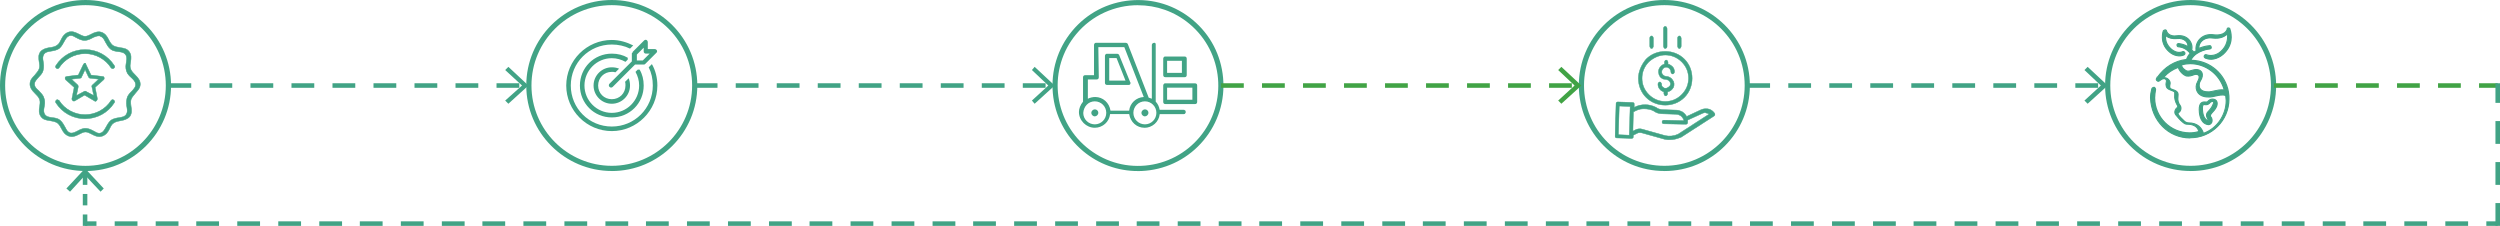 <svg xmlns="http://www.w3.org/2000/svg" id="uuid-6a4c4936-f967-416c-a004-f93ef4fc30ae" viewBox="0 0 548.67 49.57"><defs><style>.uuid-b5218d3d-4b6a-471a-b7f1-2fc9127f484f,.uuid-cfdfd6b6-acf0-455b-a9b1-c056a2db879e{fill:#41a385;}.uuid-b5218d3d-4b6a-471a-b7f1-2fc9127f484f,.uuid-cfdfd6b6-acf0-455b-a9b1-c056a2db879e,.uuid-fe1c3a99-3a9e-4082-acbf-4ecf97f3618c{stroke-width:0px;}.uuid-cfdfd6b6-acf0-455b-a9b1-c056a2db879e{fill-rule:evenodd;}.uuid-fe1c3a99-3a9e-4082-acbf-4ecf97f3618c{fill:#41a345;}</style></defs><g id="uuid-1b2e21a1-547c-4c79-88b9-bb7f0d6a20ca"><path class="uuid-b5218d3d-4b6a-471a-b7f1-2fc9127f484f" d="M18.77,37.53C8.42,37.53,0,29.11,0,18.77S8.42,0,18.77,0s18.77,8.42,18.77,18.77-8.42,18.77-18.77,18.77ZM18.77,1.13C9.04,1.13,1.13,9.04,1.13,18.77s7.91,17.63,17.63,17.63,17.63-7.91,17.63-17.63S28.49,1.13,18.77,1.13Z"></path><path class="uuid-b5218d3d-4b6a-471a-b7f1-2fc9127f484f" d="M134.27,37.53c-10.35,0-18.77-8.42-18.77-18.77S123.92,0,134.27,0s18.77,8.42,18.77,18.77-8.42,18.77-18.77,18.77ZM134.27,1.13c-9.72,0-17.63,7.91-17.63,17.63s7.91,17.63,17.63,17.63,17.63-7.91,17.63-17.63-7.91-17.63-17.63-17.63Z"></path><path class="uuid-b5218d3d-4b6a-471a-b7f1-2fc9127f484f" d="M249.71,37.54c-4.38,0-8.59-1.52-11.99-4.36-7.94-6.63-9.01-18.49-2.38-26.43h0c3.21-3.85,7.73-6.21,12.72-6.66,4.99-.45,9.86,1.07,13.71,4.28,3.85,3.21,6.21,7.73,6.66,12.72s-1.07,9.86-4.28,13.71c-3.21,3.85-7.73,6.21-12.72,6.67-.57.05-1.15.08-1.72.08ZM249.76,1.14c-5.05,0-10.07,2.15-13.55,6.33h0c-6.23,7.46-5.23,18.61,2.24,24.84,3.62,3.02,8.2,4.45,12.88,4.03,4.69-.42,8.94-2.65,11.96-6.26,6.23-7.47,5.23-18.61-2.24-24.84-3.29-2.75-7.3-4.09-11.29-4.09Z"></path><path class="uuid-b5218d3d-4b6a-471a-b7f1-2fc9127f484f" d="M365.27,37.53c-10.35,0-18.77-8.42-18.77-18.77S354.92,0,365.27,0s18.77,8.42,18.77,18.77-8.42,18.77-18.77,18.77ZM365.27,1.13c-9.72,0-17.63,7.91-17.63,17.63s7.91,17.63,17.63,17.63,17.63-7.91,17.63-17.63-7.91-17.63-17.63-17.63Z"></path><path class="uuid-b5218d3d-4b6a-471a-b7f1-2fc9127f484f" d="M480.77,37.53c-10.35,0-18.77-8.42-18.77-18.77S470.42,0,480.77,0s18.77,8.42,18.77,18.77-8.42,18.77-18.77,18.77ZM480.77,1.13c-9.72,0-17.63,7.91-17.63,17.63s7.91,17.63,17.63,17.63,17.63-7.91,17.63-17.63-7.91-17.63-17.63-17.63Z"></path><path class="uuid-b5218d3d-4b6a-471a-b7f1-2fc9127f484f" d="M113.97,19.27h-5v-1h5v1ZM104.97,19.27h-5v-1h5v1ZM95.97,19.27h-5v-1h5v1ZM86.97,19.27h-5v-1h5v1ZM77.97,19.27h-5v-1h5v1ZM68.97,19.27h-5v-1h5v1ZM59.97,19.27h-5v-1h5v1ZM50.97,19.27h-5v-1h5v1ZM41.97,19.27h-5v-1h5v1Z"></path><polygon class="uuid-b5218d3d-4b6a-471a-b7f1-2fc9127f484f" points="111.57 22.77 110.87 22.07 114.57 18.77 110.87 15.37 111.57 14.67 115.97 18.77 111.57 22.77"></polygon><path class="uuid-b5218d3d-4b6a-471a-b7f1-2fc9127f484f" d="M460.47,19.27h-5v-1h5v1ZM451.47,19.27h-5v-1h5v1ZM442.47,19.27h-5v-1h5v1ZM433.47,19.27h-5v-1h5v1ZM424.47,19.27h-5v-1h5v1ZM415.47,19.27h-5v-1h5v1ZM406.47,19.27h-5v-1h5v1ZM397.47,19.27h-5v-1h5v1ZM388.47,19.27h-5v-1h5v1Z"></path><polygon class="uuid-b5218d3d-4b6a-471a-b7f1-2fc9127f484f" points="458.17 22.77 457.47 22.07 461.07 18.77 457.47 15.37 458.17 14.67 462.57 18.77 458.17 22.77"></polygon><path class="uuid-fe1c3a99-3a9e-4082-acbf-4ecf97f3618c" d="M344.97,19.27h-5v-1h5v1ZM335.97,19.27h-5v-1h5v1ZM326.97,19.27h-5v-1h5v1ZM317.97,19.27h-5v-1h5v1ZM308.97,19.27h-5v-1h5v1ZM299.97,19.27h-5v-1h5v1ZM290.97,19.27h-5v-1h5v1ZM281.97,19.27h-5v-1h5v1ZM272.97,19.27h-5v-1h5v1Z"></path><polygon class="uuid-fe1c3a99-3a9e-4082-acbf-4ecf97f3618c" points="342.67 22.77 341.97 22.07 345.57 18.77 341.97 15.37 342.67 14.67 347.07 18.77 342.67 22.77"></polygon><path class="uuid-b5218d3d-4b6a-471a-b7f1-2fc9127f484f" d="M229.47,19.27h-5v-1h5v1ZM220.47,19.27h-5v-1h5v1ZM211.47,19.27h-5v-1h5v1ZM202.47,19.27h-5v-1h5v1ZM193.47,19.27h-5v-1h5v1ZM184.47,19.27h-5v-1h5v1ZM175.47,19.27h-5v-1h5v1ZM166.47,19.27h-5v-1h5v1ZM157.47,19.27h-5v-1h5v1Z"></path><polygon class="uuid-b5218d3d-4b6a-471a-b7f1-2fc9127f484f" points="227.07 22.77 226.47 22.07 230.07 18.77 226.47 15.37 227.07 14.67 231.47 18.77 227.07 22.77"></polygon><path class="uuid-fe1c3a99-3a9e-4082-acbf-4ecf97f3618c" d="M548.17,19.27h-4.1v-1h4.1v1ZM540.07,19.27h-5v-1h5v1ZM531.07,19.27h-5v-1h5v1ZM522.07,19.27h-5v-1h5v1ZM513.07,19.27h-5v-1h5v1ZM504.07,19.27h-5v-1h5v1Z"></path><rect class="uuid-b5218d3d-4b6a-471a-b7f1-2fc9127f484f" x="18.67" y="48.57" width="2.5" height="1"></rect><path class="uuid-b5218d3d-4b6a-471a-b7f1-2fc9127f484f" d="M541.67,49.57h-5v-1h5v1ZM532.67,49.57h-5v-1h5v1ZM523.67,49.57h-5v-1h5v1ZM514.77,49.57h-5v-1h5v1ZM505.77,49.57h-5v-1h5v1ZM496.77,49.57h-5v-1h5v1ZM487.77,49.57h-5v-1h5v1ZM478.87,49.57h-5v-1h5v1ZM469.87,49.57h-5v-1h5v1ZM460.87,49.57h-5v-1h5v1ZM451.87,49.57h-5v-1h5v1ZM442.97,49.57h-5v-1h5v1ZM433.97,49.57h-5v-1h5v1ZM424.97,49.57h-5v-1h5v1ZM416.07,49.57h-5v-1h5v1ZM407.07,49.57h-5v-1h5v1ZM398.07,49.57h-5v-1h5v1ZM389.07,49.57h-5v-1h5v1ZM380.17,49.57h-5v-1h5v1ZM371.17,49.57h-5v-1h5v1ZM362.17,49.57h-5v-1h5v1ZM353.17,49.57h-5v-1h5v1ZM344.27,49.57h-5v-1h5v1ZM335.27,49.57h-5v-1h5v1ZM326.27,49.57h-5v-1h5v1ZM317.27,49.57h-5v-1h5v1ZM308.37,49.57h-5v-1h5v1ZM299.37,49.57h-5v-1h5v1ZM290.37,49.57h-5v-1h5v1ZM281.37,49.57h-5v-1h5v1ZM272.47,49.57h-5v-1h5v1ZM263.47,49.57h-5v-1h5v1ZM254.47,49.57h-5v-1h5v1ZM245.57,49.57h-5v-1h5v1ZM236.57,49.57h-5v-1h5v1ZM227.57,49.57h-5v-1h5v1ZM218.57,49.57h-5v-1h5v1ZM209.67,49.57h-5v-1h5v1ZM200.67,49.57h-5v-1h5v1ZM191.67,49.57h-5v-1h5v1ZM182.67,49.57h-5v-1h5v1ZM173.77,49.57h-5v-1h5v1ZM164.77,49.57h-5v-1h5v1ZM155.77,49.57h-5v-1h5v1ZM146.77,49.57h-5v-1h5v1ZM137.87,49.57h-5v-1h5v1ZM128.87,49.57h-5v-1h5v1ZM119.87,49.57h-5v-1h5v1ZM110.87,49.57h-5v-1h5v1ZM101.97,49.57h-5v-1h5v1ZM92.97,49.57h-5v-1h5v1ZM83.97,49.57h-5v-1h5v1ZM75.07,49.57h-5v-1h5v1ZM66.07,49.57h-5v-1h5v1ZM57.07,49.57h-5v-1h5v1ZM48.07,49.57h-5v-1h5v1ZM39.17,49.57h-5v-1h5v1ZM30.17,49.57h-5v-1h5v1Z"></path><rect class="uuid-b5218d3d-4b6a-471a-b7f1-2fc9127f484f" x="545.67" y="48.57" width="2.5" height="1"></rect><path class="uuid-b5218d3d-4b6a-471a-b7f1-2fc9127f484f" d="M548.67,49.57h-1v-5h1v5ZM548.67,40.57h-1v-5h1v5ZM548.67,31.57h-1v-5h1v5ZM548.67,22.57h-1v-4.3h1v4.3Z"></path><rect class="uuid-b5218d3d-4b6a-471a-b7f1-2fc9127f484f" x="18.17" y="47.07" width="1" height="2.5"></rect><rect class="uuid-b5218d3d-4b6a-471a-b7f1-2fc9127f484f" x="18.17" y="42.57" width="1" height="2.5"></rect><rect class="uuid-b5218d3d-4b6a-471a-b7f1-2fc9127f484f" x="18.17" y="38.07" width="1" height="2.5"></rect><polygon class="uuid-b5218d3d-4b6a-471a-b7f1-2fc9127f484f" points="22.77 41.37 22.07 42.07 18.67 38.47 15.37 42.07 14.57 41.37 18.67 36.97 22.77 41.37"></polygon><path class="uuid-b5218d3d-4b6a-471a-b7f1-2fc9127f484f" d="M480.67,30.27c4.7,0,8.5-3.8,8.5-8.5,0-.5,0-.9-.1-1.4v-.1c-.7-4-4.2-7-8.3-7,1.1-2.2,4.1-2.5,4.2-2.5.2,0,.4-.2.3-.4,0-.2-.2-.4-.4-.3-.1,0-1.2.1-2.3.6-.1-1.3,1.1-2.6,3.1-2.3,1.7.2,2.6-.4,3.2-.9.1.9,0,2.6-1.5,3.9-1,.9-2.3,1-3.1.7-.2-.1-.4,0-.5.2s0,.4.2.5c1.1.5,2.6.3,3.9-.8,2.8-2.5,1.5-5.5,1.5-5.6s-.2-.2-.3-.2c-.2,0-.3.1-.3.3,0,.1-.5,1.5-2.9,1.2-2.7-.4-4.2,1.7-3.9,3.5-.2.1-.3.2-.5.3-.2-.2-.3-.3-.5-.5.4-1.5-.9-3.4-3.2-3.1-1.8.3-2.3-.9-2.3-1,0-.2-.2-.3-.3-.3s-.3.1-.4.2c0,0-1,2.6,1.3,4.6,1,.9,2.3,1.1,3.2.7.2-.1.3-.3.2-.5-.1-.2-.3-.3-.5-.2-.6.3-1.6.2-2.5-.6-1.2-1.1-1.3-2.2-1.2-3,.5.5,1.3.8,2.5.7,1.6-.2,2.5.8,2.4,1.8-.6-.4-1.3-.6-2-.7-.2,0-.4.1-.4.3s.1.4.3.4c1.1.1,1.9.6,2.6,1.4-.3.4-.6.8-.8,1.4-4.6.5-6.6,4.3-6.6,4.2-.1.2,0,.4.2.5.1.1.3.1.4,0,.3-.2.6-.5,1.1-.5.3,0,.5.3.5.5s-.3.9.1,1.5c.5.6,1.5.6,1.7,1v.6c-.1.8.2,1.6.6,2.3.1.2.1.4-.1.5-.5.4-.6,1.1-.3,1.5.5.6,1,1.2,1.5,1.6s.6.5,1.2.5c.2,0,1,0,1.7.5.4.3.6.7.7,1.1-.6.2-1.3.3-2,.3-4.3,0-7.7-3.5-7.7-7.7,0-.6.1-1.2.2-1.8,0-.2-.1-.4-.3-.5-.2,0-.4.1-.5.3-.2.7-.3,1.4-.3,2,.2,5,4,8.8,8.7,8.8h0ZM488.17,19.77c-1.1-.2-2.3.3-3.3.4-.5,0-1.1,0-1.6-.3s-.7-.8-.6-1.4c0-.4.3-.8.5-1.2.6-1.4-.4-2.3-1.8-1.9-1.1.3-1.3.5-2.2-.3-.2-.2-.4-.6-.4-.8.6-.2,1.3-.3,1.9-.3,3.6,0,6.6,2.5,7.5,5.8h0ZM480.27,26.97q-.4,0-.8-.3c-.5-.5-1-.9-1.4-1.5-.1-.2-.1-.4.1-.5.5-.3.6-1.1.3-1.5-.4-.5-.6-1.2-.5-1.8,0-.3.1-.6,0-.9-.3-.8-1.4-.7-1.7-1.1-.1-.1-.1-.3-.1-.5s.1-.4.1-.6c0-.6-.6-1.2-1.2-1.2h-.3c.9-1.1,2-1.8,3.3-2.3.2.8,1.1,1.7,1.8,1.9.6.1,1.2-.1,1.7-.3.3-.1.8-.1,1,.2.1.2.1.5,0,.8s-.3.6-.5,1.1c-.4,1.4.5,2.8,2.5,2.8h.5c1.1-.1,2.5-.7,3.4-.3,0,.4.1.7.1,1.1,0,3.3-2.1,6.2-5,7.2-.4-1.3-1.4-2.3-3.3-2.3h0Z"></path><path class="uuid-b5218d3d-4b6a-471a-b7f1-2fc9127f484f" d="M480.67,30.39c-4.83,0-8.62-3.83-8.82-8.92,0-.64.11-1.34.3-2.04.12-.25.36-.39.62-.39h.06c.23.13.37.36.37.62v.04c-.1.58-.2,1.18-.2,1.76,0,4.18,3.4,7.58,7.58,7.58.66,0,1.3-.09,1.85-.26-.12-.39-.32-.69-.62-.92-.3-.22-.83-.48-1.62-.48-.62,0-.76-.11-1.22-.48l-.06-.05c-.51-.41-1.02-1.02-1.51-1.61-.37-.49-.22-1.26.31-1.68.07-.04.1-.07.11-.11.02-.06,0-.14-.04-.24-.5-.88-.7-1.65-.61-2.37v-.55c-.09-.13-.33-.22-.6-.32-.37-.14-.79-.29-1.08-.63-.35-.52-.23-1.1-.16-1.41.02-.07.03-.14.03-.17,0-.13-.15-.38-.38-.38-.37,0-.62.18-.86.36-.06.04-.11.08-.17.12-.1.11-.4.13-.54,0-.13-.07-.23-.18-.27-.3-.04-.12-.03-.24.03-.36l.24-.47v.13c1.57-2.23,3.83-3.62,6.38-3.92.19-.54.46-.92.73-1.28-.71-.79-1.49-1.2-2.45-1.28h0c-.23,0-.41-.22-.41-.52,0-.28.26-.42.52-.42.76.11,1.37.3,1.88.6-.02-.36-.17-.7-.44-.96-.42-.41-1.08-.59-1.82-.5-1.03.08-1.84-.1-2.41-.57-.06,1,.33,1.87,1.18,2.65.88.78,1.81.85,2.36.58.25-.12.53-.02.67.26.12.25.02.53-.26.67-1.02.45-2.36.16-3.34-.72-2.34-2.03-1.34-4.71-1.33-4.74l.03-.04c.11-.11.34-.24.49-.24.18,0,.43.16.43.42,0,0,.4,1.17,2.15.88,1.1-.14,2.1.2,2.75.94.55.63.79,1.49.61,2.24l.38.38c.06-.03.11-.07.16-.1.06-.04.12-.08.18-.12-.13-.94.2-1.91.89-2.61.78-.79,1.9-1.13,3.16-.94,2.35.29,2.76-1.07,2.76-1.09,0-.26.15-.42.42-.42.15,0,.42.13.42.32,0,0,0,0,.02.05.4,1.23.72,3.61-1.56,5.64-1.26,1.07-2.8,1.38-4.03.82-.14-.07-.25-.18-.29-.31-.04-.12-.03-.24.03-.36.06-.13.16-.22.27-.27.12-.05.27-.05.39.02.75.28,2,.19,2.96-.68,1.4-1.21,1.53-2.76,1.48-3.56-.67.51-1.57.96-3.11.78-.94-.14-1.76.07-2.33.6-.4.37-.63.87-.64,1.39,1.03-.43,1.97-.52,2.15-.53.11-.05.23-.04.34.03.12.08.21.22.22.36.04.11.03.23-.03.33-.08.13-.24.22-.39.22-.03,0-2.84.24-3.99,2.25,4.07.1,7.51,3.05,8.21,7.1v.12c.1.49.1.89.1,1.4,0,4.76-3.87,8.62-8.62,8.62ZM472.74,19.29c-.16,0-.29.09-.36.23-.18.64-.29,1.34-.29,1.94.2,4.94,3.88,8.67,8.57,8.67s8.38-3.76,8.38-8.38c0-.5,0-.89-.1-1.38v-.12c-.7-3.97-4.14-6.88-8.18-6.88h-.2l.09-.18c1.15-2.3,4.28-2.57,4.31-2.57.07,0,.14-.04.18-.1.02-.04.03-.08,0-.12v-.06c-.01-.07-.05-.15-.11-.18-.04-.02-.08-.03-.12,0h-.06c-.12.01-1.19.12-2.25.6l-.16.07v-.18c-.06-.66.2-1.3.7-1.77.62-.58,1.52-.81,2.53-.66,1.59.19,2.46-.34,3.1-.87l.18-.15.03.23c.08.73.1,2.59-1.54,4.01-1.04.94-2.4,1.03-3.23.72-.08-.04-.14-.04-.19-.01-.06.03-.11.08-.15.15-.03.06-.03.11-.02.17.02.07.08.13.16.17,1.14.52,2.58.22,3.76-.78,2.17-1.94,1.86-4.2,1.49-5.38-.02-.08-.03-.1-.03-.13-.01-.02-.13-.07-.17-.07-.13,0-.17.04-.17.17,0,.08-.12.43-.49.76-.4.35-1.17.74-2.55.57-1.18-.18-2.23.13-2.95.87-.65.66-.96,1.61-.81,2.49l.02.09-.08.04c-.1.05-.17.1-.24.14-.08.05-.16.1-.26.16l-.08.04-.62-.62.02-.07c.19-.7-.02-1.5-.54-2.08-.6-.69-1.5-.99-2.52-.86-1.02.17-1.63-.13-1.97-.42-.34-.28-.47-.62-.47-.71,0-.12-.13-.17-.18-.17-.05,0-.2.07-.29.15-.1.29-.83,2.6,1.27,4.44.91.82,2.14,1.09,3.07.68.11-.05.22-.18.14-.33-.06-.11-.18-.22-.33-.14-.62.31-1.68.24-2.64-.62-.98-.9-1.39-1.92-1.24-3.11l.03-.25.18.18c.53.53,1.34.75,2.4.66.83-.1,1.54.1,2.02.57.38.37.56.87.51,1.37l-.02.21-.17-.12c-.52-.34-1.15-.57-1.95-.68-.08,0-.26.04-.26.18,0,.1.04.27.17.27,1.07.1,1.92.55,2.69,1.44l.07.08-.06.08c-.3.4-.59.78-.78,1.36l-.03.08h-.08c-2.6.29-4.88,1.73-6.43,4.05-.03.04-.05.08-.08.11-.02.05-.02.1,0,.15.02.07.08.13.16.17l.03.02s.17.05.22,0c.07-.05.13-.09.18-.13.18-.13.39-.28.65-.36h-.1l.17-.2c.85-1.04,1.92-1.79,3.35-2.34l.13-.05.03.14c.18.72,1.03,1.61,1.71,1.81.55.09,1.13-.1,1.62-.3.32-.11.9-.13,1.15.25.12.24.12.58.01.91-.05.16-.13.31-.22.49-.09.17-.18.37-.28.61-.18.62-.07,1.27.29,1.75.43.57,1.17.88,2.09.88h.5c.34-.03.72-.12,1.12-.2.83-.18,1.69-.37,2.33-.09l.07.03v.08c0,.19.02.36.05.53.02.18.05.36.05.57,0,3.28-2.09,6.29-5.08,7.32l-.12.04-.04-.12c-.31-1.01-1.12-2.21-3.18-2.21-.43,0-.45,0-.88-.32-.14-.14-.26-.26-.39-.38-.38-.36-.73-.7-1.04-1.16-.15-.3-.09-.56.15-.68.19-.11.33-.33.38-.6.05-.27,0-.54-.12-.71-.42-.53-.63-1.27-.52-1.9,0-.08,0-.19.02-.29.02-.19.04-.37-.02-.55-.16-.42-.58-.56-.99-.69-.28-.09-.55-.18-.69-.37-.13-.12-.13-.35-.13-.58,0-.12.03-.22.05-.33.02-.1.05-.19.05-.27,0-.48-.43-.96-.9-1.06.22.12.35.37.35.56,0,.06-.01.13-.04.23-.06.29-.17.78.12,1.2.24.28.62.42.96.55.34.12.63.23.75.46v.06s.01.6.01.6c-.08.68.11,1.4.58,2.24.08.16.1.31.06.44-.03.1-.11.18-.21.24-.45.36-.5.99-.26,1.31.49.58.99,1.19,1.48,1.58l.06.05c.44.35.53.43,1.06.43.86,0,1.44.28,1.77.52.37.28.62.67.75,1.17l.03.11-.11.04c-.6.2-1.31.31-2.04.31-4.31,0-7.83-3.51-7.83-7.83,0-.6.1-1.21.2-1.8,0-.16-.08-.29-.2-.37ZM475.04,16.94h.03c.67,0,1.33.66,1.33,1.32,0,.12-.03.23-.05.33-.02.09-.05.18-.05.27,0,.16,0,.35.06.41.11.14.34.22.58.3.42.14.94.31,1.15.85.08.23.05.45.03.66-.01.1-.02.19-.02.29-.09.58.09,1.25.47,1.72.17.23.24.57.17.92-.07.34-.25.62-.5.77-.05.03-.18.09-.05.34.28.42.63.75,1,1.1.13.12.25.24.38.37q.35.26.71.26c2.13,0,3.02,1.2,3.38,2.26,2.83-1.04,4.8-3.91,4.8-7.04,0-.19-.02-.36-.05-.53-.02-.15-.04-.31-.05-.48-.56-.21-1.34-.04-2.1.13-.39.09-.8.18-1.17.21h-.51c-1,0-1.82-.35-2.29-.98-.41-.55-.53-1.27-.33-1.98.11-.27.21-.47.29-.65.09-.17.16-.32.21-.46.09-.27.09-.54,0-.7-.15-.23-.6-.22-.85-.14-.52.21-1.14.41-1.76.31-.74-.21-1.6-1.08-1.86-1.86-1.23.49-2.18,1.14-2.95,2.01ZM484.81,20.29c-.5,0-1.1-.01-1.61-.32-.54-.32-.77-.86-.66-1.53,0-.31.18-.63.35-.94.06-.1.11-.2.16-.3.25-.57.22-1.1-.08-1.44-.32-.37-.91-.48-1.57-.29-.13.04-.25.07-.35.1-.81.24-1.12.33-1.96-.43-.21-.21-.44-.64-.44-.89v-.09l.09-.03c.58-.19,1.29-.31,1.94-.31,3.54,0,6.67,2.42,7.62,5.89l.05.19-.2-.04c-.7-.13-1.44.04-2.16.2-.39.09-.75.17-1.11.2h-.07ZM482.01,15.14c.47,0,.88.16,1.15.46.37.42.41,1.04.12,1.71-.05.11-.11.21-.17.32-.16.29-.32.57-.32.84-.1.58.09,1.02.54,1.29.47.28,1.04.28,1.54.28.32-.03.68-.11,1.06-.2.68-.15,1.38-.3,2.06-.23-.98-3.26-3.96-5.52-7.33-5.52-.59,0-1.22.09-1.76.26.04.18.19.47.35.62.74.65.92.6,1.72.37.11-.03.23-.07.36-.1.24-.07.46-.1.68-.1Z"></path><path class="uuid-b5218d3d-4b6a-471a-b7f1-2fc9127f484f" d="M485.37,24.87c0-.1.7-.6,1.1-1.5.3-.8.1-1.5-.7-1.6-.8-.1-1.2.5-1.3.6-.3.2-1.8-.6-1.8,1.7,0,1.3.4,2.8,1.6,3.2.8.3,1.5-.4,1.1-1.4-.4-.5-.5-.5,0-1h0ZM484.27,25.27c0,.4.2.7.3.9.1.2.1.3.1.3-.1.1-1.4-.3-1.3-2.9,0-.3.1-.5.2-.6.2-.1.8.2,1.2-.2.2-.1.2-.2.3-.3.2-.2.6-.2.7-.2s.1.3,0,.5c-.6,1.6-1.5,1.7-1.5,2.5h0Z"></path><path class="uuid-b5218d3d-4b6a-471a-b7f1-2fc9127f484f" d="M484.64,27.46c-.13,0-.28-.03-.42-.08-1.56-.52-1.68-2.67-1.68-3.32,0-.74.15-1.24.45-1.52.34-.32.78-.29,1.1-.27.11,0,.26.02.3,0,0,0,0,0,.02-.03.16-.19.59-.69,1.37-.59.36.04.63.21.79.47.2.33.2.79.01,1.3-.29.65-.72,1.09-.95,1.33-.05.06-.12.12-.14.15v.03l-.04.04q-.37.37-.1.7l.13.17c.21.53.15,1.04-.16,1.36-.18.19-.42.28-.68.28ZM483.83,22.51c-.23,0-.48.04-.67.22-.25.23-.38.69-.38,1.34,0,.6.11,2.61,1.51,3.08.32.12.63.07.83-.14.24-.25.28-.65.12-1.08l-.1-.12c-.34-.42-.37-.54.1-1.01.02-.06.08-.12.19-.23.24-.24.64-.65.9-1.25.16-.43.16-.81,0-1.08-.12-.2-.32-.31-.61-.35-.64-.08-.99.33-1.14.51-.02.03-.04.04-.05.06-.12.09-.28.08-.47.06-.08,0-.16-.01-.25-.01ZM484.61,26.6c-.08,0-.17-.03-.23-.06-.21-.09-1.23-.66-1.14-2.99,0-.4.17-.61.24-.68l.03-.02c.1-.05.24-.04.39-.02.26.03.55.06.77-.16l.03-.02c.1-.05.13-.1.17-.16.03-.04.05-.08.09-.12.16-.16.42-.24.79-.24.06,0,.12.03.15.09.08.14.05.42-.04.59-.32.85-.73,1.29-1.03,1.62-.27.29-.45.49-.45.82,0,.31.13.55.23.74.02.04.04.07.06.1.11.21.11.33.11.36v.05l-.04.04s-.09.05-.14.05ZM483.64,23.07c-.05.06-.15.21-.15.49-.06,1.6.42,2.29.71,2.56.12.11.22.17.3.2-.01-.03-.03-.06-.05-.1-.01-.03-.03-.06-.05-.1-.11-.21-.26-.49-.26-.86,0-.43.23-.68.52-.99.3-.33.68-.74.99-1.55.06-.12.07-.26.06-.33-.35,0-.5.1-.56.16-.03.03-.04.05-.06.08-.05.07-.1.15-.25.23-.3.29-.7.25-.96.22-.09,0-.19-.02-.24-.01Z"></path><path class="uuid-b5218d3d-4b6a-471a-b7f1-2fc9127f484f" d="M365.57,19.37h-.1c-.2,0-.4-.1-.6-.3s-.2-.4-.2-.6c0-.1-.1-.3-.2-.4-.1-.1-.3-.1-.4,0s-.2.2-.2.4c0,.4.1.8.4,1.1.2.3.6.5.9.6v.4c0,.1.1.3.2.4.1.1.3.1.4,0s.2-.2.2-.4v-.4c.6-.1,1-.5,1.3-1,.2-.5.2-1.1-.2-1.6-.3-.5-.9-.8-1.4-.8-.2,0-.5-.1-.7-.3s-.3-.4-.3-.7c0-.2.1-.5.3-.7.2-.2.4-.3.7-.3s.5.1.7.3.3.4.3.7c0,.1.1.3.2.4.1.1.3.1.4,0s.2-.2.2-.4c0-.4-.1-.8-.4-1.1s-.6-.5-1-.6v-.4c0-.1-.1-.3-.2-.4-.1-.1-.3-.1-.4,0s-.2.2-.2.4v.4c-.5.1-1,.6-1.2,1.1s-.1,1.1.2,1.6c.3.5.9.7,1.4.7.3,0,.6.2.8.5.2.3.2.6,0,.9-.3.3-.6.5-.9.5h0Z"></path><path class="uuid-b5218d3d-4b6a-471a-b7f1-2fc9127f484f" d="M365.56,21.09c-.09,0-.17-.03-.23-.09-.11-.11-.21-.32-.21-.44v-.36c-.21-.08-.66-.27-.89-.61-.27-.27-.41-.65-.41-1.13,0-.22.11-.33.21-.43.12-.12.36-.12.47,0,.11.11.21.32.21.44,0,.19,0,.38.19.56.19.19.38.29.57.29h.1c.25,0,.54-.16.87-.49.18-.28.18-.55,0-.84-.2-.29-.49-.48-.76-.48-.49,0-1.12-.19-1.44-.72-.32-.54-.4-1.15-.2-1.64.21-.53.72-1.01,1.2-1.12v-.36c0-.22.11-.34.21-.44.12-.12.35-.12.47,0,.11.11.21.32.21.44v.36c.37.1.66.28.99.6.28.28.42.66.42,1.13,0,.22-.11.33-.21.43-.12.12-.35.12-.47,0-.11-.11-.21-.32-.21-.44,0-.27-.08-.46-.29-.66-.2-.2-.4-.29-.67-.29s-.46.08-.66.29c-.19.19-.29.48-.29.66,0,.27.08.46.29.67.19.19.48.29.66.29.56,0,1.15.34,1.44.82.36.45.44,1.06.2,1.64-.35.59-.78.92-1.3,1.02v.36c0,.22-.11.33-.21.43-.06.06-.15.09-.24.09ZM364.27,18.04c-.07,0-.13.02-.17.06-.1.1-.19.19-.19.36,0,.45.13.81.39,1.06.24.35.73.54.88.59h.03v.45c0,.08.09.27.19.36.08.08.25.08.33,0,.1-.1.19-.19.19-.36v-.44h.04c.51-.09.92-.41,1.26-.98.22-.55.15-1.11-.2-1.54-.31-.52-.92-.78-1.36-.78-.2,0-.52-.1-.73-.31-.22-.22-.32-.44-.32-.74,0-.2.1-.52.32-.73.22-.22.44-.31.73-.31s.51.09.74.31c.22.22.31.44.31.73,0,.08.09.27.19.37.08.08.25.08.33,0,.1-.1.19-.19.19-.36,0-.45-.13-.81-.39-1.06-.32-.32-.61-.5-.98-.59h-.04v-.45c0-.08-.09-.27-.19-.36-.08-.08-.25-.08-.33,0-.1.1-.19.19-.19.37v.44h-.04c-.46.1-.96.56-1.16,1.08-.18.46-.11,1.04.2,1.56.3.5.9.68,1.36.68.31,0,.62.19.84.52.21.32.21.64,0,.96-.36.36-.66.52-.94.52h-.1c-.21,0-.43-.11-.64-.31-.21-.22-.21-.43-.21-.64,0-.08-.09-.27-.18-.36-.04-.04-.1-.06-.17-.06Z"></path><path class="uuid-b5218d3d-4b6a-471a-b7f1-2fc9127f484f" d="M359.57,17.17c0,1.6.6,3.1,1.7,4.2,1.1,1.1,2.6,1.7,4.2,1.7s3.1-.6,4.2-1.7c1.1-1.1,1.7-2.6,1.7-4.2s-.6-3.1-1.7-4.2c-1.1-1.1-2.6-1.7-4.2-1.7s-3.1.6-4.2,1.7c-1,1.2-1.7,2.7-1.7,4.2ZM365.47,12.07c1.3,0,2.6.5,3.6,1.5s1.5,2.2,1.5,3.6-.5,2.6-1.5,3.6-2.2,1.5-3.6,1.5c-1.3,0-2.6-.5-3.6-1.5s-1.5-2.2-1.5-3.6c0-1.3.5-2.6,1.5-3.6,1-.9,2.3-1.5,3.6-1.5h0Z"></path><path class="uuid-b5218d3d-4b6a-471a-b7f1-2fc9127f484f" d="M365.47,23.12c-1.63,0-3.13-.61-4.24-1.71-1.11-1.1-1.71-2.61-1.71-4.23,0-1.4.61-2.91,1.71-4.23,1.11-1.11,2.61-1.72,4.24-1.72s3.13.61,4.23,1.71c1.11,1.1,1.71,2.61,1.71,4.24s-.61,3.13-1.71,4.23c-1.11,1.11-2.61,1.71-4.23,1.71ZM365.47,11.31c-1.6,0-3.08.6-4.17,1.69-1.09,1.3-1.69,2.78-1.69,4.17,0,1.6.6,3.08,1.69,4.16,1.09,1.09,2.57,1.69,4.17,1.69s3.08-.6,4.16-1.69c1.09-1.09,1.69-2.57,1.69-4.16s-.6-3.08-1.69-4.17c-1.09-1.09-2.57-1.69-4.16-1.69ZM365.47,22.31c-1.37,0-2.66-.54-3.64-1.51-1-1-1.51-2.23-1.51-3.63s.54-2.66,1.51-3.64c1.07-.96,2.39-1.51,3.64-1.51,1.37,0,2.66.54,3.63,1.51,1,1,1.51,2.23,1.51,3.64s-.51,2.63-1.51,3.63c-1,1.01-2.23,1.51-3.63,1.51ZM365.47,12.12c-1.22,0-2.52.54-3.57,1.49-.96.96-1.48,2.22-1.48,3.56s.5,2.58,1.49,3.56c.96.96,2.22,1.49,3.57,1.49s2.58-.5,3.56-1.49c.99-.99,1.49-2.19,1.49-3.56s-.5-2.58-1.49-3.56c-.96-.96-2.22-1.49-3.56-1.49Z"></path><path class="uuid-b5218d3d-4b6a-471a-b7f1-2fc9127f484f" d="M373.37,24.07l-3.2,1.5h0c-.2-.4-.5-.7-.9-1-.4-.2-.8-.4-1.3-.4l-2.9-.1c-.5,0-.9-.1-1.3-.3l-.3-.2h0c-.8-.4-1.6-.6-2.4-.6-.9,0-1.7.2-2.4.6v-.7c0-.1,0-.2-.1-.3-.1-.1-.2-.1-.3-.1l-3.2-.1c-.1,0-.2,0-.3.1-.1.1-.1.2-.1.3l-.2,7.1c0,.1,0,.2.1.3.1.1.2.1.3.1l3.2.1h0c.1,0,.2,0,.3-.1.1-.1.1-.2.1-.3v-.3l.8-.4h0c.3-.2.7-.2,1.1-.1l5,1.4h0c.4.1.7.1,1.1.1.8,0,1.6-.2,2.3-.5h.1l7.3-4.7.2-.2v-.3c-.3-.5-.7-.8-1.2-1-.7-.2-1.3-.1-1.8.1h0ZM355.17,29.57l.2-6.3,2.4.1-.2,6.3-2.4-.1ZM368.27,29.47c-.9.4-1.9.5-2.8.3l-5-1.4c-.6-.2-1.2-.1-1.7.2l-.4.2.1-4.2h0c.7-.4,1.4-.7,2.2-.7s1.6.1,2.3.5l.3.2h0c.5.3,1.1.4,1.7.4l2.9.1h0c.4,0,.8.2,1.1.4.3.3.5.6.6,1l-4.4-.1c-.1,0-.2,0-.3.1-.1.1-.1.2-.1.3s0,.2.1.3c.1.1.2.1.3.1l4.8.1h0c.1,0,.2,0,.3-.1.1-.1.1-.2.1-.3v-.5l3.3-1.5h0c.2-.1.5-.2.7-.1s.5.1.7.3l-6.8,4.4Z"></path><path class="uuid-b5218d3d-4b6a-471a-b7f1-2fc9127f484f" d="M366.47,30.72c-.39,0-.71,0-1.11-.1l-5-1.4c-.3-.08-.73-.12-1.06.09l-.78.39v.27c0,.1,0,.22-.12.33-.11.12-.23.12-.33.12l-3.2-.1h0c-.1,0-.22,0-.33-.11-.11-.12-.11-.23-.11-.34l.2-7.1c0-.1,0-.22.12-.33.11-.11.23-.11.33-.11l3.2.1h0c.1,0,.22,0,.33.11.11.11.11.23.11.33v.62c.69-.38,1.48-.56,2.35-.56.8,0,1.62.2,2.42.6l.3.2c.4.2.8.29,1.27.29l2.9.1c.51,0,.92.21,1.32.4.45.33.71.63.9.98l3.16-1.48c.61-.25,1.21-.28,1.83-.1.55.22.94.55,1.23,1.02h0v.35h-.01q-.1.11-.2.22l-7.32,4.71h-.1c-.77.33-1.57.5-2.31.5ZM359.88,29.05c.16,0,.32.02.5.07l5,1.4c.39.1.68.1,1.09.1.73,0,1.52-.17,2.28-.5h.02s.08,0,.08,0l7.29-4.69c.09-.09.09-.09.18-.18v-.27c-.27-.45-.64-.76-1.17-.97-.59-.17-1.17-.14-1.76.1l-3.24,1.52-.02-.04c-.18-.36-.44-.65-.88-.98-.4-.2-.78-.39-1.27-.39l-2.9-.1c-.49,0-.9-.09-1.32-.31l-.3-.2c-.79-.39-1.58-.59-2.37-.59-.89,0-1.69.2-2.38.59l-.07.04v-.79c0-.1,0-.18-.08-.26s-.17-.09-.26-.09l-3.2-.1c-.09,0-.18,0-.26.09-.09.09-.09.17-.09.26l-.2,7.1c0,.09,0,.18.08.26.08.08.17.08.26.08l3.2.1c.09,0,.18,0,.26-.09.09-.08.09-.17.09-.26v-.33h.03s.8-.41.8-.41c.17-.11.38-.17.63-.17ZM366.39,29.92c-.32,0-.63-.03-.94-.1l-5-1.4c-.56-.19-1.15-.11-1.66.19l-.48.24.1-4.31h.02c.61-.36,1.35-.72,2.22-.72.62,0,1.53.05,2.33.51l.3.2c.43.26,1,.39,1.67.39l2.9.1c.34,0,.72.14,1.13.41.34.34.53.65.62,1.03l.02.06-4.47-.1c-.09,0-.18,0-.26.09s-.08.17-.08.26,0,.18.08.27c.09.09.17.09.26.09l4.8.1c.09,0,.18,0,.26-.09.08-.08.08-.17.08-.26v-.53h.03s3.3-1.51,3.3-1.51c.14-.07.5-.22.74-.1.07.03.15.06.24.08.16.04.34.09.48.23l.04.04-.05.03-6.81,4.4c-.6.27-1.25.4-1.89.4ZM359.83,28.21c.22,0,.44.03.65.11l5,1.4c.9.2,1.88.1,2.76-.3l6.74-4.36c-.11-.09-.25-.13-.39-.16-.09-.02-.18-.05-.25-.09-.21-.11-.56.05-.66.1l-3.27,1.49v.47c0,.1,0,.22-.11.34-.12.11-.23.11-.33.11l-4.8-.1h0c-.1,0-.22,0-.33-.11-.11-.12-.11-.23-.11-.34s0-.22.11-.33c.12-.11.23-.11.33-.11l4.33.1c-.09-.34-.27-.61-.57-.91-.38-.25-.74-.39-1.07-.39l-2.9-.1c-.69,0-1.27-.14-1.72-.41l-.3-.2c-.59-.33-1.31-.49-2.27-.49-.84,0-1.55.34-2.15.68l-.1,4.09.33-.16c.34-.2.71-.31,1.09-.31ZM357.61,29.72h-.05s-2.45-.1-2.45-.1v-.05s.2-6.35.2-6.35h.05s2.45.1,2.45.1v.05s-.2,6.35-.2,6.35ZM355.22,29.52l2.3.1.2-6.2-2.3-.1-.2,6.2Z"></path><path class="uuid-b5218d3d-4b6a-471a-b7f1-2fc9127f484f" d="M365.87,10.17v-3.9c0-.1-.1-.3-.2-.4-.1-.1-.3-.1-.4,0s-.2.2-.2.4v3.9c0,.1.1.3.2.4.1.1.3.1.4,0,.2-.1.2-.3.2-.4Z"></path><path class="uuid-b5218d3d-4b6a-471a-b7f1-2fc9127f484f" d="M365.46,10.69c-.09,0-.18-.03-.23-.09-.11-.11-.21-.32-.21-.44v-3.9c0-.22.11-.33.21-.44.11-.11.36-.11.47,0,.11.11.21.32.21.44v3.9c0,.1,0,.33-.22.44-.06.05-.14.08-.23.08ZM365.46,5.84c-.06,0-.13.02-.16.06-.1.1-.19.19-.19.36v3.9c0,.08.09.27.19.36.08.08.25.08.33,0h.01c.17-.1.17-.27.17-.36v-3.9c0-.08-.09-.27-.19-.36-.04-.04-.1-.06-.17-.06Z"></path><path class="uuid-b5218d3d-4b6a-471a-b7f1-2fc9127f484f" d="M368.97,10.17v-1.8c0-.1-.1-.3-.2-.4-.1-.1-.3-.1-.4,0s-.2.2-.2.4v1.8c0,.1.1.3.2.4.1.1.3.1.4,0,.1-.1.2-.3.2-.4Z"></path><path class="uuid-b5218d3d-4b6a-471a-b7f1-2fc9127f484f" d="M368.57,10.69c-.09,0-.17-.03-.24-.09-.11-.11-.21-.32-.21-.44v-1.8c0-.22.11-.33.21-.43.12-.12.35-.12.47,0,.11.11.21.32.21.44v1.8c0,.11-.1.32-.21.44-.06.06-.15.09-.24.09ZM368.57,7.94c-.06,0-.12.02-.17.06-.1.1-.19.19-.19.36v1.8c0,.08.09.27.19.36.08.08.25.08.33,0,.1-.1.19-.29.19-.36v-1.8c0-.08-.09-.27-.19-.36-.04-.04-.1-.06-.17-.06Z"></path><path class="uuid-b5218d3d-4b6a-471a-b7f1-2fc9127f484f" d="M362.87,10.17v-1.8c0-.1-.1-.3-.2-.4-.1-.1-.3-.1-.4,0s-.2.2-.2.4v1.8c0,.1.1.3.2.4.1.1.3.1.4,0,.1-.1.2-.3.2-.4Z"></path><path class="uuid-b5218d3d-4b6a-471a-b7f1-2fc9127f484f" d="M362.46,10.69c-.09,0-.18-.03-.23-.09-.11-.11-.21-.32-.21-.44v-1.8c0-.22.11-.33.21-.44.11-.11.36-.11.47,0,.11.11.21.32.21.44v1.8c0,.11-.1.33-.21.44-.06.06-.14.09-.24.09ZM362.46,7.94c-.06,0-.13.02-.16.06-.1.1-.19.19-.19.36v1.8c0,.08.09.27.19.36.08.08.25.08.33,0,.1-.1.19-.29.19-.36v-1.8c0-.08-.09-.27-.19-.36-.04-.04-.1-.06-.17-.06Z"></path><path class="uuid-b5218d3d-4b6a-471a-b7f1-2fc9127f484f" d="M253.27,9.57c-.2,0-.3.2-.3.3v12.1c-.3-.2-.7-.3-1-.4l-4.6-11.8c0-.1-.2-.2-.3-.2h-6.6c-.1,0-.2.2-.2.3v6.8h-2.1c-.2,0-.3.1-.3.3v5.4h0c-.5.6-.9,1.4-.9,2.2,0,1.8,1.5,3.3,3.3,3.3,1.7,0,3.1-1.3,3.2-3h4.5c.2,1.7,1.5,3,3.2,3s3.1-1.3,3.2-3h5.4c.1,0,.2,0,.2-.1q.1-.1.1-.2c0-.1,0-.2-.1-.2q-.1-.1-.2-.1h-5.4c-.1-.7-.4-1.4-.9-1.9v-12.6c0-.1,0-.2-.1-.2.1,0,0,0-.1,0h0ZM240.87,10.17h6l4.4,11.3h-.1c-1.7,0-3.1,1.3-3.2,3h-4.4c-.2-1.7-1.5-3-3.2-3-.7,0-1.3.2-1.8.5v-4.7h2.1c.2,0,.3-.1.3-.3l-.1-6.8ZM242.87,11.97h0c-.1,0-.2.2-.2.3v5.9c0,.2.1.3.3.3h4.7c.1,0,.2,0,.2-.1.1-.1.1-.2,0-.3l-2.4-5.9h0c0-.1-.2-.2-.3-.2h-2.3q.1,0,0,0h0ZM243.27,12.57h1.9l2.1,5.3h-4v-5.3ZM255.67,12.57h0c-.1,0-.2.2-.2.3v3.6c0,.2.1.3.3.3h4.2c.2,0,.3-.1.3-.3v-3.6c0-.2-.1-.3-.3-.3h-4.3ZM255.97,13.17h3.6v3h-3.6v-3ZM255.67,18.47h0c-.1,0-.2.2-.2.3v3.6c0,.2.1.3.3.3h6.5c.2,0,.3-.1.3-.3v-3.6c0-.2-.1-.3-.3-.3h-6.6ZM255.97,19.07h5.9v3h-5.9v-3ZM240.27,22.07c1.5,0,2.7,1.2,2.7,2.7s-1.2,2.7-2.7,2.7-2.7-1.2-2.7-2.7c.1-1.5,1.2-2.7,2.7-2.7ZM251.27,22.07c1.5,0,2.7,1.2,2.7,2.7s-1.2,2.7-2.7,2.7-2.7-1.2-2.7-2.7,1.2-2.7,2.7-2.7ZM240.27,24.17c-.3,0-.6.3-.6.6s.3.6.6.6.6-.3.6-.6c0-.4-.3-.6-.6-.6ZM251.27,24.17c-.3,0-.6.3-.6.6s.3.6.6.6.6-.3.6-.6c0-.4-.3-.6-.6-.6Z"></path><path class="uuid-b5218d3d-4b6a-471a-b7f1-2fc9127f484f" d="M251.17,28.04c-1.69,0-3.08-1.25-3.35-3h-4.19c-.18,1.7-1.63,3-3.36,3-1.88,0-3.48-1.59-3.48-3.47,0-.73.33-1.56.9-2.26v-5.34c0-.3.18-.47.48-.47h1.93v-6.63c0-.17.14-.47.37-.47h6.6c.15,0,.44.13.47.33l4.56,11.7.1.03c.19.06.39.12.59.21v-11.8c0-.2.18-.47.48-.47h.14c.16.02.23.15.23.37v12.53c.44.46.75,1.09.87,1.8h5.25c.14,0,.19.02.28.11.13.03.19.16.19.37,0,.14-.02.19-.11.28-.03.13-.16.19-.36.19h-5.24c-.18,1.7-1.63,3-3.36,3ZM243.3,24.69h4.82l.02.15c.19,1.65,1.47,2.85,3.03,2.85s2.93-1.25,3.02-2.84v-.16h5.58s.02,0,.03,0l.05-.05s.05-.05.06-.06c0-.01,0-.03,0-.04l-.05-.05s-.05-.05-.06-.06h-5.57s-.02-.14-.02-.14c-.1-.71-.4-1.35-.85-1.8l-.05-.05v-12.67s0-.02,0-.02h-.02c-.09,0-.12.1-.13.13v12.43l-.27-.18c-.22-.15-.51-.24-.77-.32l-.27-.09-4.64-11.94s-.09-.02-.13-.02h-6.6s-.02.09-.02.13v6.97h-2.27c-.1,0-.13.02-.13.12v5.46l-.04.05c-.55.66-.86,1.42-.86,2.09,0,1.69,1.43,3.12,3.13,3.12,1.6,0,2.93-1.25,3.02-2.84v-.16ZM251.27,27.64c-1.59,0-2.88-1.29-2.88-2.88s1.29-2.87,2.88-2.87,2.87,1.29,2.87,2.87-1.29,2.88-2.87,2.88ZM251.27,22.24c-1.39,0-2.53,1.13-2.53,2.52s1.13,2.53,2.53,2.53,2.52-1.13,2.52-2.53-1.13-2.52-2.52-2.52ZM240.27,27.64c-1.59,0-2.88-1.29-2.88-2.88.11-1.67,1.32-2.87,2.88-2.87s2.87,1.29,2.87,2.87-1.29,2.88-2.87,2.88ZM240.27,22.24c-1.37,0-2.43,1.07-2.53,2.54,0,1.38,1.13,2.51,2.53,2.51s2.52-1.13,2.52-2.53-1.13-2.52-2.52-2.52ZM251.27,25.54c-.4,0-.77-.38-.77-.77s.38-.77.77-.77.77.27.77.77c0,.4-.38.77-.77.77ZM251.27,24.34c-.2,0-.43.22-.43.42s.22.43.43.43.42-.22.42-.43c0-.29-.21-.42-.42-.42ZM240.27,25.54c-.4,0-.77-.38-.77-.77s.38-.77.77-.77.77.27.77.77c0,.4-.38.77-.77.77ZM240.27,24.34c-.2,0-.43.22-.43.42s.22.43.43.43.42-.22.42-.43c0-.29-.21-.42-.42-.42ZM248.13,24.64h-4.72l-.02-.15c-.19-1.65-1.47-2.85-3.03-2.85-.61,0-1.18.16-1.71.48l-.26.16v-5.18h2.27c.1,0,.12-.02.12-.12l-.1-6.97h6.3l4.54,11.65h-.36c-1.6,0-2.93,1.25-3.03,2.84v.16ZM243.72,24.29h4.09c.18-1.65,1.54-2.92,3.21-3l-4.27-10.95h-5.7l.1,6.62c0,.3-.18.48-.47.48h-1.93v4.23c.51-.25,1.05-.38,1.62-.38,1.69,0,3.08,1.25,3.35,3ZM262.27,22.84h-6.5c-.3,0-.48-.18-.48-.48v-3.6c0-.16.15-.47.38-.47h6.6c.3,0,.47.18.47.47v3.6c0,.3-.18.48-.47.48ZM255.7,18.64s-.06.1-.06.13v3.6c0,.1.02.13.13.13h6.5c.1,0,.12-.02.12-.13v-3.6c0-.1-.02-.12-.12-.12h-6.57ZM262.04,22.24h-6.25v-3.35h6.25v3.35ZM256.14,21.89h5.55v-2.65h-5.55v2.65ZM247.67,18.64h-4.7c-.3,0-.47-.18-.47-.47v-5.9c0-.16.15-.47.37-.47h2.3c.15,0,.44.13.47.33l2.38,5.85c.13.15.13.32.02.47-.03.13-.15.2-.37.2ZM242.9,12.14s-.06.1-.06.13v5.9c0,.1.02.12.12.12h4.7s.02,0,.03,0l.05-.05-.03-.03v-.08s-2.43-5.97-2.43-5.97c-.01.02-.09-.02-.13-.03h-2.27ZM247.52,18.04h-4.43v-5.65h2.19l2.24,5.65ZM243.44,17.69h3.57l-1.96-4.95h-1.61v4.95ZM259.97,16.94h-4.2c-.3,0-.48-.18-.48-.47v-3.6c0-.16.15-.47.38-.47h4.3c.3,0,.48.18.48.47v3.6c0,.3-.18.47-.48.47ZM255.7,12.74s-.06.1-.06.13v3.6c0,.1.02.12.13.12h4.2c.1,0,.13-.02.13-.12v-3.6c0-.1-.02-.12-.13-.12h-4.27ZM259.74,16.34h-3.95v-3.35h3.95v3.35ZM256.14,15.99h3.25v-2.65h-3.25v2.65Z"></path><path class="uuid-cfdfd6b6-acf0-455b-a9b1-c056a2db879e" d="M21.77,6.97c-.6,0-1.1.2-1.5.4-.6.3-1.1.6-1.6.6s-1-.3-1.6-.6-1.3-.6-2.1-.3-1.2.9-1.5,1.5-.5,1.1-1,1.4c-.4.3-1,.4-1.7.5-.6.1-1.4.3-1.9.9-.5.7-.4,1.4-.3,2.1.1.6.2,1.2,0,1.7s-.6.9-1,1.4c-.5.5-1,1-1,1.9,0,.8.5,1.4,1,1.9s.9.9,1.1,1.4.1,1.1,0,1.7-.2,1.4.3,2.1,1.2.8,1.9.9c.6.1,1.2.2,1.7.5.4.3.7.8,1,1.4s.7,1.2,1.5,1.5,1.5,0,2.1-.3,1.1-.6,1.6-.6,1,.3,1.6.6c.6.3,1.3.6,2.1.3s1.2-.9,1.5-1.5.5-1.1,1-1.4,1-.4,1.6-.5,1.4-.3,1.9-.9c.5-.7.4-1.4.3-2.1-.1-.6-.2-1.2,0-1.7.2-.5.6-.9,1-1.4s1-1,1-1.9c0-.8-.5-1.4-1-1.9s-.9-.9-1.1-1.4c-.2-.5-.1-1.1,0-1.7.1-.6.2-1.4-.3-2.1s-1.2-.8-1.9-.9c-.6-.1-1.2-.2-1.7-.5-.4-.3-.7-.8-1-1.4-.3-.6-.7-1.2-1.5-1.5-.1,0-.3-.1-.5-.1h0ZM21.77,7.87c.1,0,.2,0,.3.1.5.2.7.5,1,1.1.3.5.6,1.2,1.2,1.7.6.5,1.4.5,2,.6s1,.2,1.3.6c.3.4.3.9.2,1.5s-.3,1.3,0,2.1c.2.8.8,1.2,1.3,1.7.4.4.7.8.7,1.3s-.3.8-.7,1.3c-.4.4-1,.9-1.2,1.7s-.1,1.5,0,2.1c.1.6.1,1.1-.2,1.5s-.7.5-1.3.6-1.4.2-2,.6c-.6.5-.9,1.2-1.2,1.7s-.5.9-1,1.1-.9,0-1.4-.3c-.6-.3-1.2-.7-2-.7s-1.4.4-2,.7c-.6.3-1,.4-1.4.3-.5-.2-.7-.5-1-1.1-.3-.5-.6-1.2-1.2-1.7-.6-.5-1.4-.5-2-.6-.6-.1-1-.2-1.3-.6s-.3-.9-.2-1.5c.1-.6.3-1.3,0-2.1-.2-.8-.8-1.2-1.2-1.7-.6-.5-.9-.9-.9-1.4s.3-.8.7-1.3,1-.9,1.2-1.7.1-1.5,0-2.1-.1-1.1.2-1.5c.3-.4.7-.5,1.3-.6s1.4-.2,2-.6c.6-.5.9-1.2,1.2-1.7s.5-.9,1-1.1c.5-.2.9,0,1.4.3.6.3,1.2.7,2,.7s1.4-.4,2-.7c.5-.2.8-.3,1.2-.3h0ZM18.67,10.87c-2.6,0-5,1.3-6.4,3.5-.1.1-.1.2-.1.3s.1.2.2.3c.1.1.2.1.3.1s.2-.1.3-.2c1.2-1.9,3.4-3.1,5.7-3.1s4.5,1.2,5.7,3.1h0c.1.1.2.2.3.2s.2,0,.3-.1.2-.2.2-.3,0-.2-.1-.3c-1.4-2.2-3.8-3.5-6.4-3.5h0ZM18.67,13.87c-.1,0-.2,0-.2.1-.1,0-.1.1-.2.2l-1.1,2.3-2.5.3c-.1,0-.2.1-.3.1-.1.1-.1.2-.1.3s.1.2.1.3l1.9,1.7-.5,2.5c0,.1,0,.2.1.3.1.1.1.2.2.2h.3l2.2-1.3,2.2,1.3h0c.1.1.2.1.3,0,.1,0,.2-.1.2-.2.1-.1.1-.2.1-.3l-.5-2.5,1.9-1.7c.1-.1.1-.2.1-.3s0-.2-.1-.3-.2-.1-.3-.1l-2.5-.3-1.1-2.3c0-.1-.1-.1-.2-.2.2-.1.1-.1,0-.1h0ZM18.67,15.27l.8,1.7h0c.1.1.2.2.3.2l1.9.2-1.4,1.3c-.1.1-.2.2-.1.4l.4,1.9-1.7-.9c-.1-.1-.3-.1-.4,0l-1.7.9.4-1.9c0-.1,0-.3-.1-.4l-1.4-1.3,1.9-.2c.1,0,.3-.1.3-.2l.8-1.7ZM12.57,21.87q-.1,0-.2.1c-.1.1-.2.2-.2.3s0,.2.1.3c1.4,2.2,3.8,3.5,6.4,3.5s5-1.3,6.4-3.5c.1-.1.1-.2.1-.3s-.1-.2-.2-.3c-.1-.1-.2-.1-.3-.1s-.2.1-.3.2c-1.2,1.9-3.4,3.1-5.7,3.1s-4.5-1.2-5.7-3.1c0-.1-.1-.1-.2-.1,0,0-.1-.1-.2-.1h0Z"></path><path class="uuid-b5218d3d-4b6a-471a-b7f1-2fc9127f484f" d="M21.79,30.04c-.53,0-1.02-.21-1.45-.43-.09-.04-.17-.09-.25-.13-.49-.25-.91-.47-1.32-.47s-.84.22-1.32.47c-.08.04-.17.09-.26.13-.61.31-1.33.61-2.14.3-.83-.31-1.24-.95-1.53-1.52-.27-.53-.57-1.07-.98-1.38-.49-.29-1.09-.39-1.68-.49-.7-.1-1.42-.2-1.93-.92-.5-.7-.42-1.47-.31-2.14.1-.58.2-1.19,0-1.67-.2-.49-.59-.88-1.09-1.38-.53-.53-1.01-1.13-1.01-1.94,0-.92.52-1.44,1.01-1.94.09-.11.18-.22.27-.33.29-.35.57-.68.72-1.06.19-.49.09-1.09,0-1.67-.1-.7-.2-1.42.31-2.14.52-.62,1.35-.82,1.93-.92.72-.1,1.3-.2,1.68-.49.44-.26.63-.67.89-1.18.03-.06.06-.13.1-.2.29-.58.7-1.21,1.53-1.52.81-.3,1.5-.02,2.14.3.09.04.17.09.26.13.49.25.91.47,1.32.47s.84-.22,1.32-.47c.08-.04.17-.09.26-.13.38-.19.89-.4,1.52-.4.12,0,.25.04.35.06.06.02.12.04.15.04h.02c.83.31,1.24.95,1.53,1.53.27.54.57,1.07.98,1.38.49.29,1.09.39,1.68.49.7.1,1.42.2,1.93.92.5.7.42,1.47.31,2.14-.1.58-.2,1.19,0,1.67.2.49.59.88,1.09,1.38.53.53,1.02,1.13,1.02,1.94,0,.76-.42,1.24-.79,1.67-.08.09-.15.18-.22.26-.09.11-.18.22-.27.33-.29.35-.57.68-.72,1.06-.19.49-.09,1.09,0,1.67.1.7.2,1.42-.31,2.14-.52.62-1.35.82-1.93.92-.6.1-1.09.2-1.58.49-.43.26-.63.66-.88,1.18-.03.07-.07.13-.1.2-.29.58-.7,1.21-1.53,1.52-.24.09-.47.13-.69.13ZM18.77,28.92c.44,0,.87.22,1.37.48.08.04.17.09.25.13.62.31,1.29.59,2.06.3.8-.3,1.19-.91,1.47-1.48.03-.07.07-.14.1-.2.25-.51.46-.95.92-1.22.51-.3,1.01-.41,1.62-.51.57-.09,1.38-.29,1.87-.88.49-.68.39-1.35.29-2.06-.1-.6-.2-1.21,0-1.73.16-.39.44-.73.74-1.09.09-.11.18-.21.27-.33.07-.09.15-.18.22-.27.36-.41.76-.88.76-1.6,0-.77-.47-1.35-.99-1.86-.51-.51-.91-.91-1.11-1.42-.21-.51-.1-1.13,0-1.73.11-.65.18-1.4-.29-2.06-.49-.68-1.16-.78-1.87-.88-.6-.1-1.21-.2-1.72-.51-.43-.33-.75-.87-1.02-1.42s-.67-1.17-1.46-1.47c-.05,0-.11-.02-.17-.04-.1-.03-.21-.06-.32-.06-.61,0-1.11.21-1.48.4-.09.04-.17.09-.25.13-.5.26-.93.48-1.37.48s-.87-.22-1.37-.48c-.08-.04-.17-.09-.25-.13-.62-.31-1.29-.59-2.06-.3-.8.3-1.19.91-1.47,1.48-.03.07-.07.13-.1.2-.25.51-.46.95-.92,1.22-.4.3-.99.4-1.72.51-.56.09-1.37.29-1.87.88-.49.68-.39,1.35-.29,2.06.1.6.2,1.21,0,1.73-.16.39-.44.73-.74,1.08-.09.11-.18.21-.27.33-.51.51-.99.99-.99,1.87,0,.77.47,1.35.99,1.86.51.51.91.91,1.11,1.42.21.51.1,1.13,0,1.73-.11.65-.18,1.4.29,2.06.49.68,1.16.78,1.87.88.6.1,1.21.2,1.72.51.44.33.75.88,1.02,1.42.28.56.67,1.18,1.47,1.48.77.29,1.44.01,2.06-.3.09-.04.17-.09.25-.13.5-.26.93-.48,1.37-.48ZM21.77,29.3c-.35,0-.67-.17-1.03-.39-.1-.05-.2-.1-.3-.15-.5-.27-1.02-.54-1.68-.54s-1.18.27-1.68.54c-.1.05-.2.1-.3.15-.64.32-1.04.4-1.44.3-.51-.2-.72-.5-1.03-1.13-.06-.1-.13-.22-.19-.34-.25-.45-.53-.96-.99-1.34-.47-.39-1.08-.47-1.61-.54-.13-.02-.25-.03-.37-.05-.58-.1-1.02-.2-1.33-.62-.33-.45-.3-1-.21-1.54.01-.08.03-.16.04-.25.1-.54.21-1.15-.04-1.82-.14-.57-.49-.93-.83-1.28-.13-.14-.25-.26-.36-.4-.54-.45-.91-.87-.91-1.43,0-.46.24-.75.57-1.16.04-.05.09-.11.14-.17.11-.14.23-.27.36-.4.34-.35.68-.71.83-1.28.19-.77.11-1.42,0-2.08-.09-.54-.13-1.09.21-1.54.32-.42.75-.52,1.33-.62l.16-.03c.57-.09,1.28-.21,1.82-.57.46-.38.74-.89.99-1.34.07-.12.13-.24.2-.34l.08-.13c.27-.45.48-.8.95-.99.52-.21.94,0,1.44.3.1.05.2.1.3.15.5.27,1.02.54,1.68.54s1.18-.27,1.68-.54c.1-.05.2-.11.3-.16.54-.22.83-.31,1.22-.31.1,0,.22,0,.33.11.49.2.7.5,1.02,1.12.06.1.13.22.19.34.25.45.53.96,1,1.35.47.39,1.08.47,1.61.54.13.02.25.03.37.05.58.1,1.02.2,1.33.62.33.45.3,1,.21,1.54-.01.08-.03.17-.04.25-.1.54-.21,1.14.04,1.82.16.63.56,1,.98,1.39.1.1.21.19.31.29.37.37.71.79.71,1.34,0,.46-.24.75-.57,1.16-.04.05-.09.11-.14.17-.05.05-.1.1-.16.15-.38.37-.86.84-1.03,1.53-.19.77-.11,1.42,0,2.08.09.53.13,1.09-.21,1.54-.32.42-.75.52-1.33.62l-.17.03c-.57.09-1.28.21-1.82.57-.46.38-.74.89-.99,1.34-.07.12-.13.24-.19.34l-.08.13c-.27.45-.47.8-.95.99-.15.06-.28.08-.42.08ZM18.77,28.12c.68,0,1.21.28,1.72.55.1.05.2.1.3.15.49.3.88.49,1.36.3.44-.18.64-.52.9-.95l.08-.13c.06-.11.13-.22.19-.34.25-.46.54-.97,1.02-1.37.56-.37,1.28-.49,1.86-.58l.16-.03c.57-.1.97-.19,1.27-.58.31-.42.28-.95.19-1.46-.11-.64-.19-1.34,0-2.12.18-.72.67-1.19,1.06-1.57.05-.05.1-.1.15-.15.04-.06.09-.11.14-.17.33-.41.55-.67.55-1.1,0-.51-.33-.91-.69-1.27-.1-.1-.21-.2-.31-.29-.41-.38-.84-.78-1.01-1.43-.26-.7-.15-1.32-.05-1.87.02-.08.03-.17.04-.25.08-.51.12-1.05-.19-1.46-.29-.39-.69-.48-1.27-.58-.11-.02-.24-.03-.36-.05-.55-.07-1.16-.15-1.66-.56-.48-.4-.77-.92-1.02-1.37-.07-.12-.13-.23-.19-.34-.29-.59-.48-.88-.98-1.08h-.02c-.09-.1-.17-.1-.26-.1-.38,0-.66.09-1.18.3-.1.05-.19.1-.29.15-.51.27-1.04.55-1.72.55s-1.21-.28-1.72-.55c-.1-.05-.2-.1-.3-.15-.49-.3-.88-.49-1.36-.3-.44.18-.64.52-.9.95l-.08.13c-.06.11-.13.22-.19.34-.25.46-.54.97-1.02,1.37-.56.37-1.28.49-1.86.58l-.16.03c-.57.1-.97.19-1.27.58-.31.42-.28.95-.19,1.46.11.64.2,1.34,0,2.12-.15.59-.51.96-.85,1.32-.13.13-.25.26-.36.4-.05.06-.09.12-.14.17-.33.41-.55.67-.55,1.1,0,.45.25.83.88,1.36.12.14.24.27.37.4.35.36.7.73.85,1.32.26.7.15,1.32.05,1.87-.02.08-.03.17-.04.25-.09.51-.12,1.04.19,1.46.29.39.69.48,1.27.58.11.02.24.03.36.05.55.07,1.16.15,1.66.56.48.4.77.92,1.02,1.37.07.12.13.23.19.34.29.59.48.88.98,1.08.37.09.75,0,1.36-.3.1-.05.2-.1.3-.15.51-.27,1.04-.55,1.73-.55ZM18.67,26.12c-2.63,0-5.04-1.32-6.44-3.52-.11-.11-.11-.22-.11-.33,0-.12.11-.23.21-.33.11-.11.12-.12.24-.12.1,0,.18.07.22.1.09,0,.22,0,.23.13,1.2,1.89,3.36,3.07,5.65,3.07s4.46-1.18,5.66-3.08c.11-.11.22-.22.34-.22.1,0,.22,0,.33.11.11.11.21.21.21.33,0,.1,0,.22-.11.34-1.4,2.2-3.81,3.51-6.44,3.51ZM12.57,21.92q-.08,0-.17.09c-.09.09-.19.19-.19.26,0,.1,0,.18.09.27,1.39,2.19,3.77,3.49,6.36,3.49s4.97-1.3,6.36-3.48c.09-.09.09-.18.09-.27,0-.08-.09-.17-.19-.26-.09-.09-.17-.09-.26-.09-.08,0-.17.09-.27.19-1.21,1.92-3.41,3.11-5.73,3.11s-4.53-1.2-5.74-3.12h0v-.03s-.02-.05-.15-.05h-.04s-.1-.1-.17-.1ZM20.92,22.29c-.06,0-.12-.03-.18-.08l-2.17-1.28-2.19,1.29h-.31c-.09,0-.13-.06-.16-.11-.02-.03-.04-.07-.07-.1-.11-.11-.11-.23-.11-.33l.5-2.48-1.9-1.7v-.02s-.02-.08-.04-.13c-.03-.05-.05-.11-.05-.17,0-.1,0-.22.11-.34h.01s.02-.01.02-.01c.04,0,.08-.02.13-.04.05-.03.11-.06.17-.06l2.47-.3,1.1-2.29s.06-.07.07-.1c.03-.05.06-.09.12-.11.03-.11.16-.11.25-.11.08,0,.15,0,.16.06,0,.04-.02.07-.08.1.02.01.03.02.05.03.05.03.11.07.11.15l1.08,2.27,2.47.3h.02c.09,0,.21,0,.31.11.11.11.11.23.11.34s0,.22-.11.33l-1.88,1.68.49,2.47c0,.11,0,.22-.1.33-.01.11-.11.22-.23.23-.06.05-.11.08-.17.08ZM18.57,20.81l.03.02,2.21,1.31c.08.08.15.08.23,0h.01s.02-.01.02-.01c.07,0,.15-.08.15-.15v-.02h.01c.09-.1.09-.18.09-.28l-.5-2.52.02-.02,1.9-1.7c.08-.08.08-.17.08-.26s0-.18-.09-.27c-.08-.09-.17-.09-.26-.09l-2.53-.3v-.02s-1.12-2.32-1.12-2.32c0-.03-.01-.04-.07-.08-.03-.02-.08-.05-.12-.09l-.05-.05.06-.03s0,0,.01,0c-.12,0-.14.01-.14.05v.05h-.05s-.04.01-.08.07c-.02.03-.04.07-.08.11l-1.11,2.32h-.03s-2.5.3-2.5.3c-.04,0-.09.02-.13.04-.05.02-.1.05-.15.05-.07.08-.07.16-.07.25,0,.04.02.08.04.13.02.05.05.1.05.15l1.91,1.71v.03s-.51,2.5-.51,2.5c0,.09,0,.17.09.25.04.04.07.08.09.12.03.06.04.07.08.07h.29l2.21-1.31ZM16.69,21.06l.42-2c0-.08,0-.27-.09-.35l-1.48-1.37,2.01-.21c.09,0,.26-.09.26-.15v-.02s.85-1.8.85-1.8l.84,1.79c.09.09.18.18.26.18l2.01.21-1.48,1.38c-.1.1-.17.17-.09.34h0s.42,2.02.42,2.02l-1.81-.96s-.1-.06-.16-.06h0c-.07,0-.13.02-.17.06h-.01s-1.79.96-1.79.96ZM15.78,17.4l1.32,1.23c.12.12.12.33.12.44l-.38,1.81,1.6-.85c.06-.05.14-.08.23-.08h0c.09,0,.17.03.23.08l1.6.85-.38-1.79c-.11-.23.01-.35.11-.45l1.32-1.23-1.79-.19h0c-.12,0-.22-.11-.33-.21h-.01s-.75-1.62-.75-1.62l-.75,1.6c-.01.13-.23.24-.35.24l-1.79.19ZM24.67,15.12c-.12,0-.23-.11-.34-.21-1.21-1.91-3.37-3.09-5.66-3.09s-4.46,1.18-5.66,3.08h0c-.1.11-.21.22-.33.22-.1,0-.22,0-.34-.11-.11-.11-.21-.22-.21-.33,0-.1,0-.22.11-.34,1.4-2.2,3.81-3.51,6.44-3.51s5.04,1.32,6.44,3.52c.11.11.11.22.11.33,0,.12-.11.23-.21.33-.11.11-.23.11-.33.11ZM18.67,11.72c2.33,0,4.53,1.2,5.74,3.12.08.08.18.18.26.18.1,0,.18,0,.26-.09.09-.09.19-.19.19-.26,0-.1,0-.18-.09-.27-1.39-2.19-3.77-3.49-6.36-3.49s-4.97,1.3-6.36,3.48c-.09.09-.09.18-.09.27,0,.08.09.17.18.26.09.09.17.09.27.09.08,0,.17-.09.26-.18,1.21-1.92,3.41-3.12,5.74-3.12Z"></path><path class="uuid-b5218d3d-4b6a-471a-b7f1-2fc9127f484f" d="M137.27,13.57c-.9-.5-1.9-.8-3-.8-3.3,0-6,2.7-6,6s2.7,6,6,6,6-2.7,6-6c0-1.1-.3-2.1-.8-3l.5-.5h.4c.6,1,.9,2.2.9,3.5,0,3.9-3.1,7-7,7s-7-3.1-7-7,3.1-7,7-7c1.3,0,2.5.3,3.5.9v.4l-.5.5ZM134.27,15.77c.3,0,.5,0,.8.1l.8-.8c-.5-.2-1-.3-1.6-.3-2.2,0-4,1.8-4,4s1.8,4,4,4,4-1.8,4-4c0-.6-.1-1.1-.3-1.6l-.8.8c.1.2.1.5.1.8,0,1.7-1.3,3-3,3s-3-1.3-3-3,1.3-3,3-3h0ZM143.07,14.07l-.7.7c.6,1.2.9,2.5.9,4,0,5-4,9-9,9s-9-4-9-9,4-9,9-9c1.4,0,2.8.3,4,.9l.7-.7c-1.4-.7-3-1.2-4.7-1.2-5.5,0-10,4.5-10,10s4.5,10,10,10,10-4.5,10-10c0-1.7-.4-3.3-1.2-4.7h0ZM138.87,11.37l2.5-2.5c.1-.1.4-.2.5-.1.2.1.3.3.3.5v1.5h1.5c.2,0,.4.1.5.3s0,.4-.1.5l-2.5,2.5c-.1.1-.2.1-.4.1h-1.8l-4.9,4.9c-.2.2-.5.2-.7,0s-.2-.5,0-.7l4.9-4.9v-1.8c.1,0,.2-.2.2-.3h0ZM139.77,13.27h1.3l1.5-1.5h-.8c-.3,0-.5-.2-.5-.5v-.8l-1.5,1.5v1.3Z"></path></g></svg>
